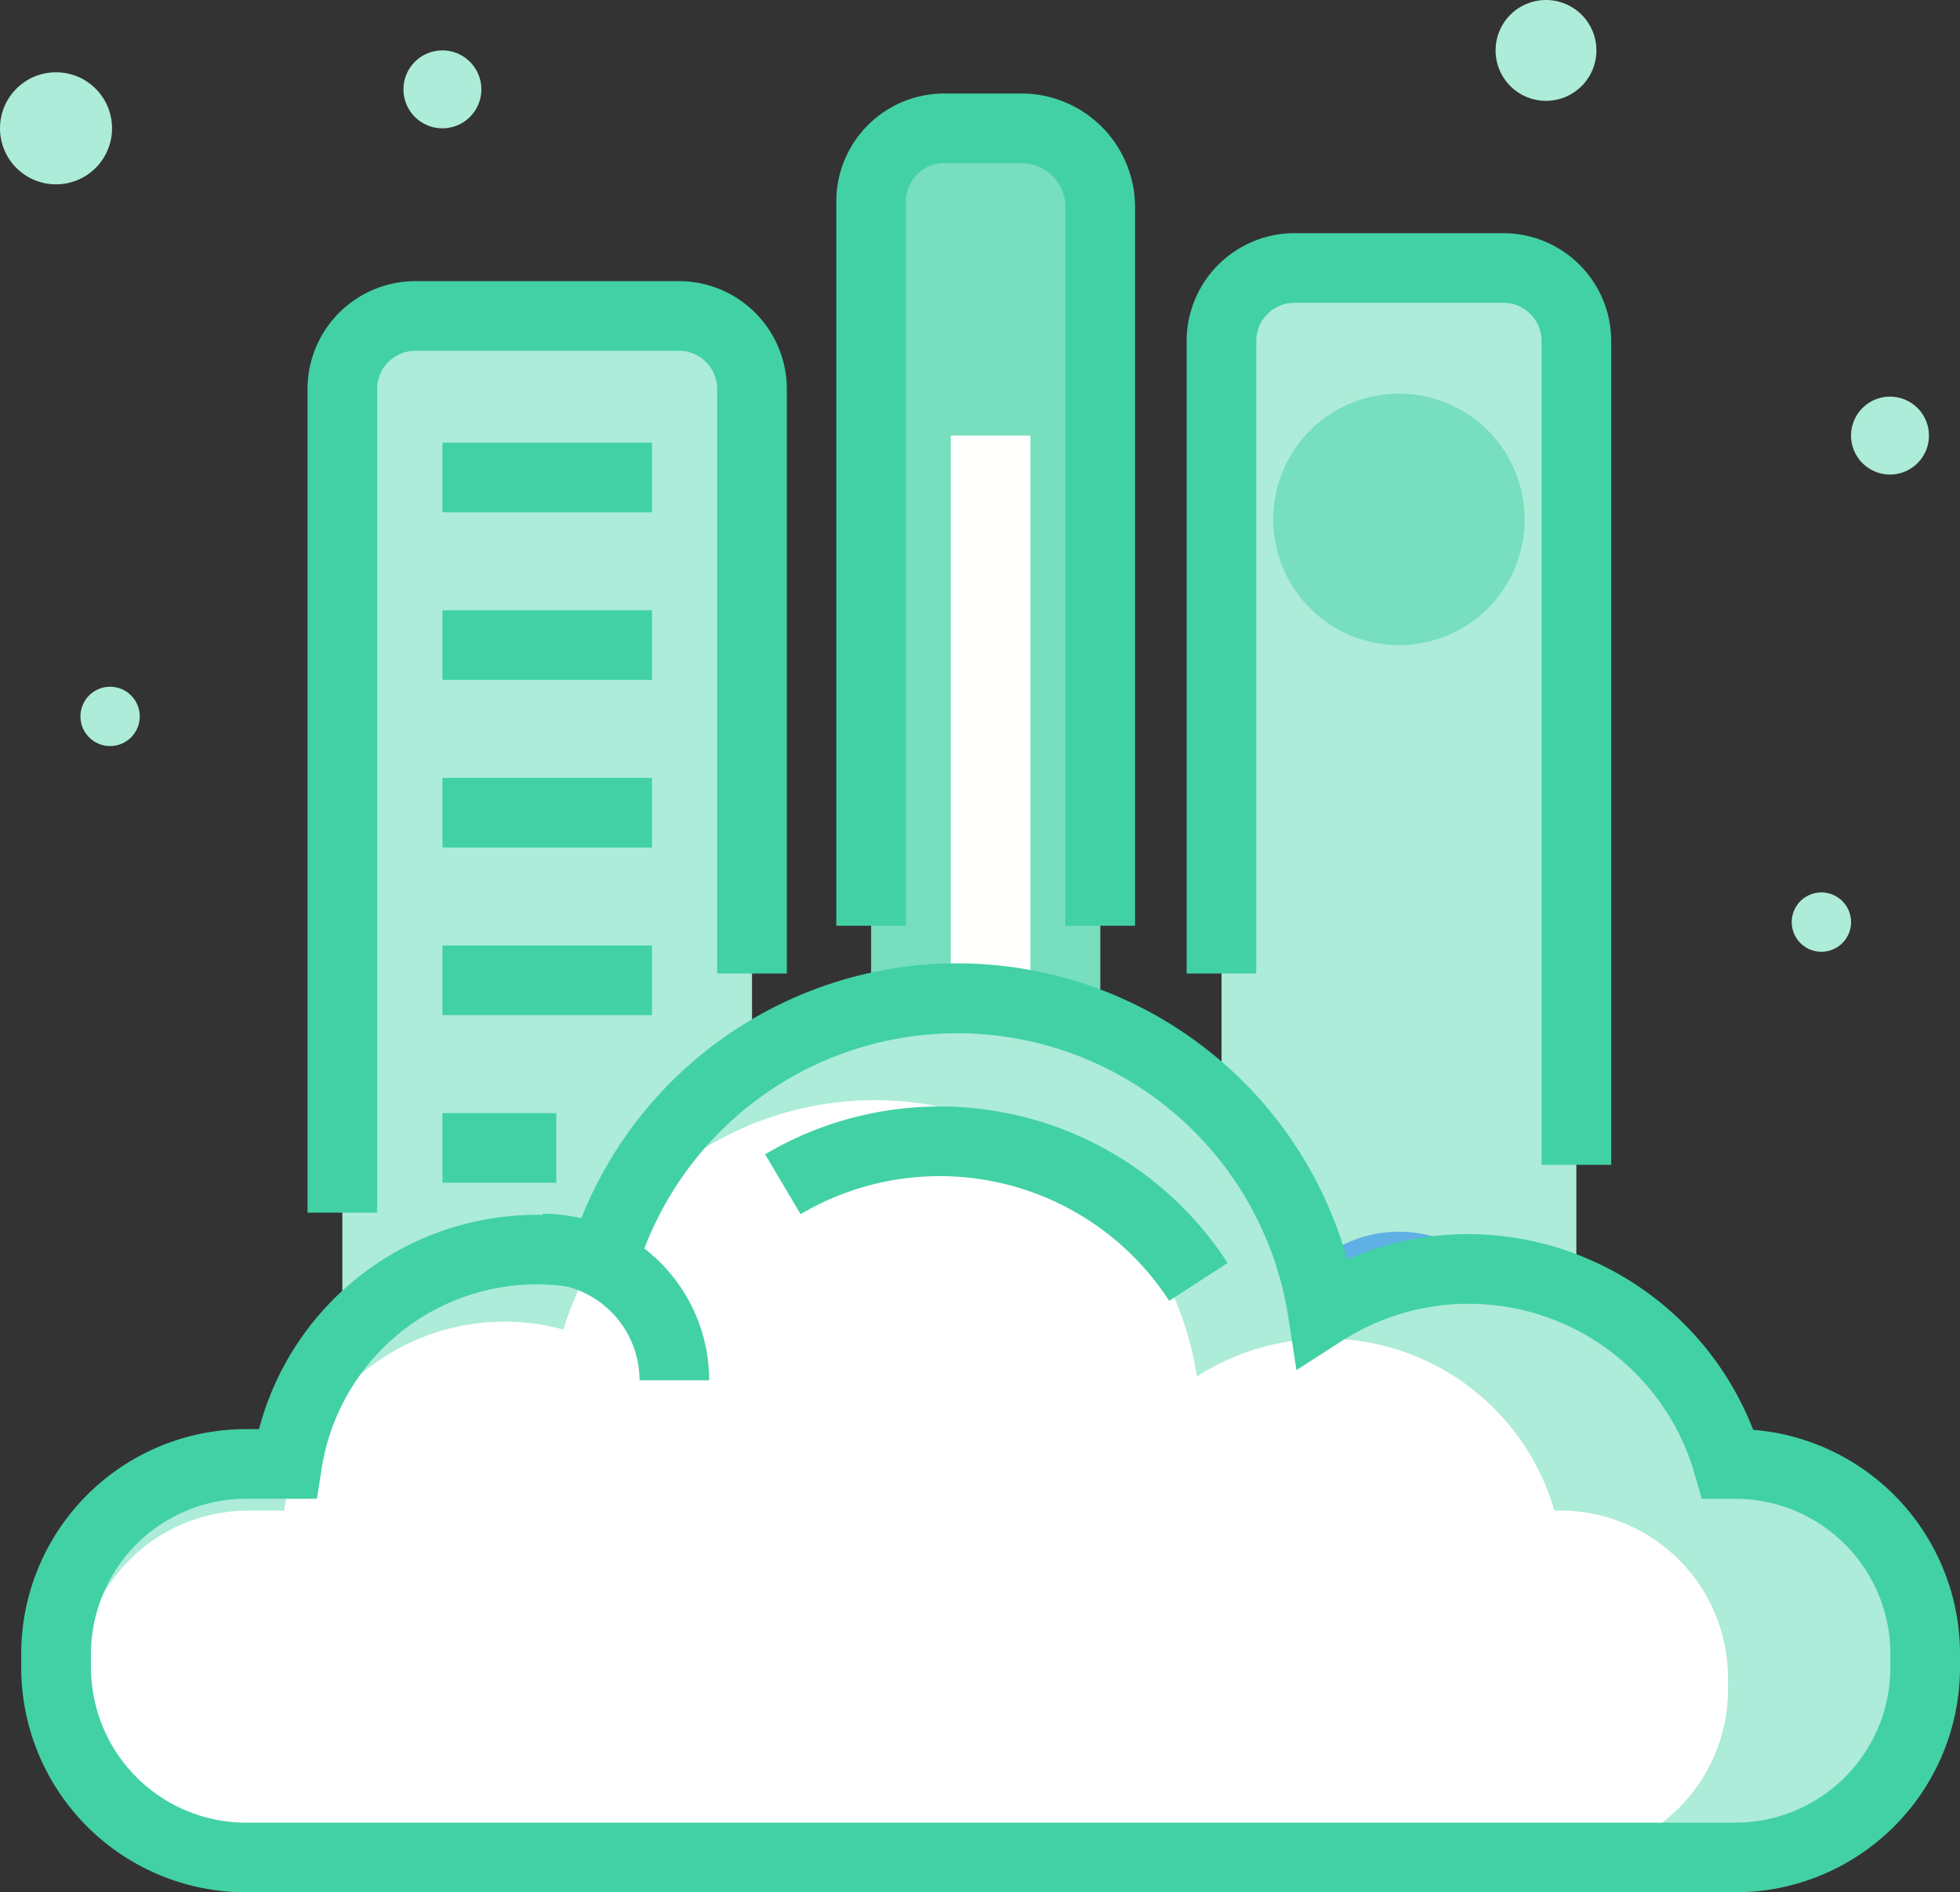 <svg xmlns="http://www.w3.org/2000/svg" viewBox="0 0 42.225 40.762"><rect x="0" y="0" width="42.225" height="40.762" fill="#333333" stroke="none"/><defs><style>.cls-1{fill:#acecd8;}.cls-2{fill:#77debe;}.cls-3{fill:#fffffe;}.cls-4{fill:#42d1a4;}.cls-5{fill:#0686d8;}.cls-6{fill:#5fb0e5;}.cls-7{fill:#fff;}</style></defs><title>Asset 33</title><g id="Layer_2" data-name="Layer 2"><g id="Layer_1-2" data-name="Layer 1"><circle class="cls-1" cx="2.372" cy="15.432" r="0.639"/><path class="cls-1" d="M39.878,19.863a.639.639,0,1,1-.639-.639A.639.639,0,0,1,39.878,19.863Z"/><path class="cls-1" d="M10.37,1.925a.839.839,0,1,1-.838-.839A.839.839,0,0,1,10.37,1.925Z"/><path class="cls-1" d="M41.556,9.383a.839.839,0,1,1-.839-.839A.839.839,0,0,1,41.556,9.383Z"/><path class="cls-1" d="M2.414,2.764A1.207,1.207,0,1,1,1.207,1.557,1.207,1.207,0,0,1,2.414,2.764Z"/><path class="cls-1" d="M34.392,1.086A1.086,1.086,0,1,1,33.306,0,1.086,1.086,0,0,1,34.392,1.086Z"/><rect class="cls-1" x="7.375" y="6.806" width="8.826" height="29.129" rx="1.355"/><rect class="cls-2" x="18.767" y="2.764" width="4.937" height="33.171" rx="1.355"/><rect class="cls-3" x="20.483" y="9.383" width="1.716" height="20.96"/><rect class="cls-1" x="26.316" y="5.772" width="7.644" height="30.163" rx="1.355"/><path class="cls-4" d="M8.125,26.122h-1.5V8.379A2.326,2.326,0,0,1,8.948,6.056h5.68a2.326,2.326,0,0,1,2.323,2.323V20.971h-1.5V8.379a.824.824,0,0,0-.823-.823H8.948a.824.824,0,0,0-.823.823Z"/><path class="cls-4" d="M24.453,19.942h-1.5V4.461a.948.948,0,0,0-.947-.947H20.34a.824.824,0,0,0-.823.823V19.942h-1.5V4.337A2.326,2.326,0,0,1,20.34,2.014h1.666a2.45,2.45,0,0,1,2.447,2.447Z"/><path class="cls-4" d="M34.711,25.092h-1.5V7.345a.824.824,0,0,0-.824-.822h-4.5a.823.823,0,0,0-.823.822V20.971h-1.5V7.345a2.325,2.325,0,0,1,2.323-2.322h4.5a2.326,2.326,0,0,1,2.324,2.322Z"/><rect class="cls-4" x="9.532" y="9.535" width="4.513" height="1.5"/><rect class="cls-4" x="9.532" y="13.146" width="4.513" height="1.5"/><rect class="cls-4" x="9.532" y="16.756" width="4.513" height="1.5"/><rect class="cls-4" x="9.532" y="20.367" width="4.513" height="1.5"/><rect class="cls-4" x="9.532" y="23.977" width="2.453" height="1.5"/><rect class="cls-5" x="9.532" y="27.588" width="4.513" height="1.5"/><rect class="cls-5" x="9.532" y="31.198" width="4.513" height="1.5"/><path class="cls-2" d="M32.846,11.188A2.708,2.708,0,1,1,30.138,8.48,2.708,2.708,0,0,1,32.846,11.188Z"/><path class="cls-6" d="M32.846,29.24a2.708,2.708,0,1,1-2.708-2.708A2.708,2.708,0,0,1,32.846,29.24Z"/><path class="cls-1" d="M37.387,31.535h-.16a5.815,5.815,0,0,0-8.733-3.276,7.967,7.967,0,0,0-15.483-1.147,5.451,5.451,0,0,0-6.824,4.423H5.3a4.1,4.1,0,0,0-4.088,4.088v.3A4.1,4.1,0,0,0,5.3,40.012H37.387a4.1,4.1,0,0,0,4.088-4.088v-.3A4.1,4.1,0,0,0,37.387,31.535Z"/><path class="cls-7" d="M33.627,32.539h-.141a5.126,5.126,0,0,0-7.7-2.888,7.024,7.024,0,0,0-13.65-1.011,4.806,4.806,0,0,0-6.016,3.9H5.336a3.614,3.614,0,0,0-3.6,3.6v.265a3.614,3.614,0,0,0,3.6,3.6H33.627a3.614,3.614,0,0,0,3.6-3.6v-.265A3.614,3.614,0,0,0,33.627,32.539Z"/><path class="cls-4" d="M25.188,28.021a5.891,5.891,0,0,0-7.941-1.866l-.764-1.29a7.388,7.388,0,0,1,9.963,2.34Z"/><path class="cls-4" d="M15.278,29.733h-1.5a2.09,2.09,0,0,0-2.087-2.088v-1.5A3.592,3.592,0,0,1,15.278,29.733Z"/><path class="cls-4" d="M37.387,40.762H5.3A4.843,4.843,0,0,1,.457,35.924v-.3A4.843,4.843,0,0,1,5.3,30.785H5.58a6.191,6.191,0,0,1,6.943-4.542,8.72,8.72,0,0,1,16.5.887,6.536,6.536,0,0,1,2.617-.546A6.61,6.61,0,0,1,37.77,30.8a4.845,4.845,0,0,1,4.455,4.823v.3A4.844,4.844,0,0,1,37.387,40.762ZM5.3,32.285a3.342,3.342,0,0,0-3.339,3.338v.3A3.343,3.343,0,0,0,5.3,39.262H37.387a3.343,3.343,0,0,0,3.338-3.338v-.3a3.342,3.342,0,0,0-3.338-3.338h-.724l-.157-.541A5.064,5.064,0,0,0,28.9,28.89l-.97.624-.176-1.141a7.217,7.217,0,0,0-14.025-1.038l-.214.689-.7-.188a4.692,4.692,0,0,0-5.888,3.816l-.1.633Z"/></g></g></svg>